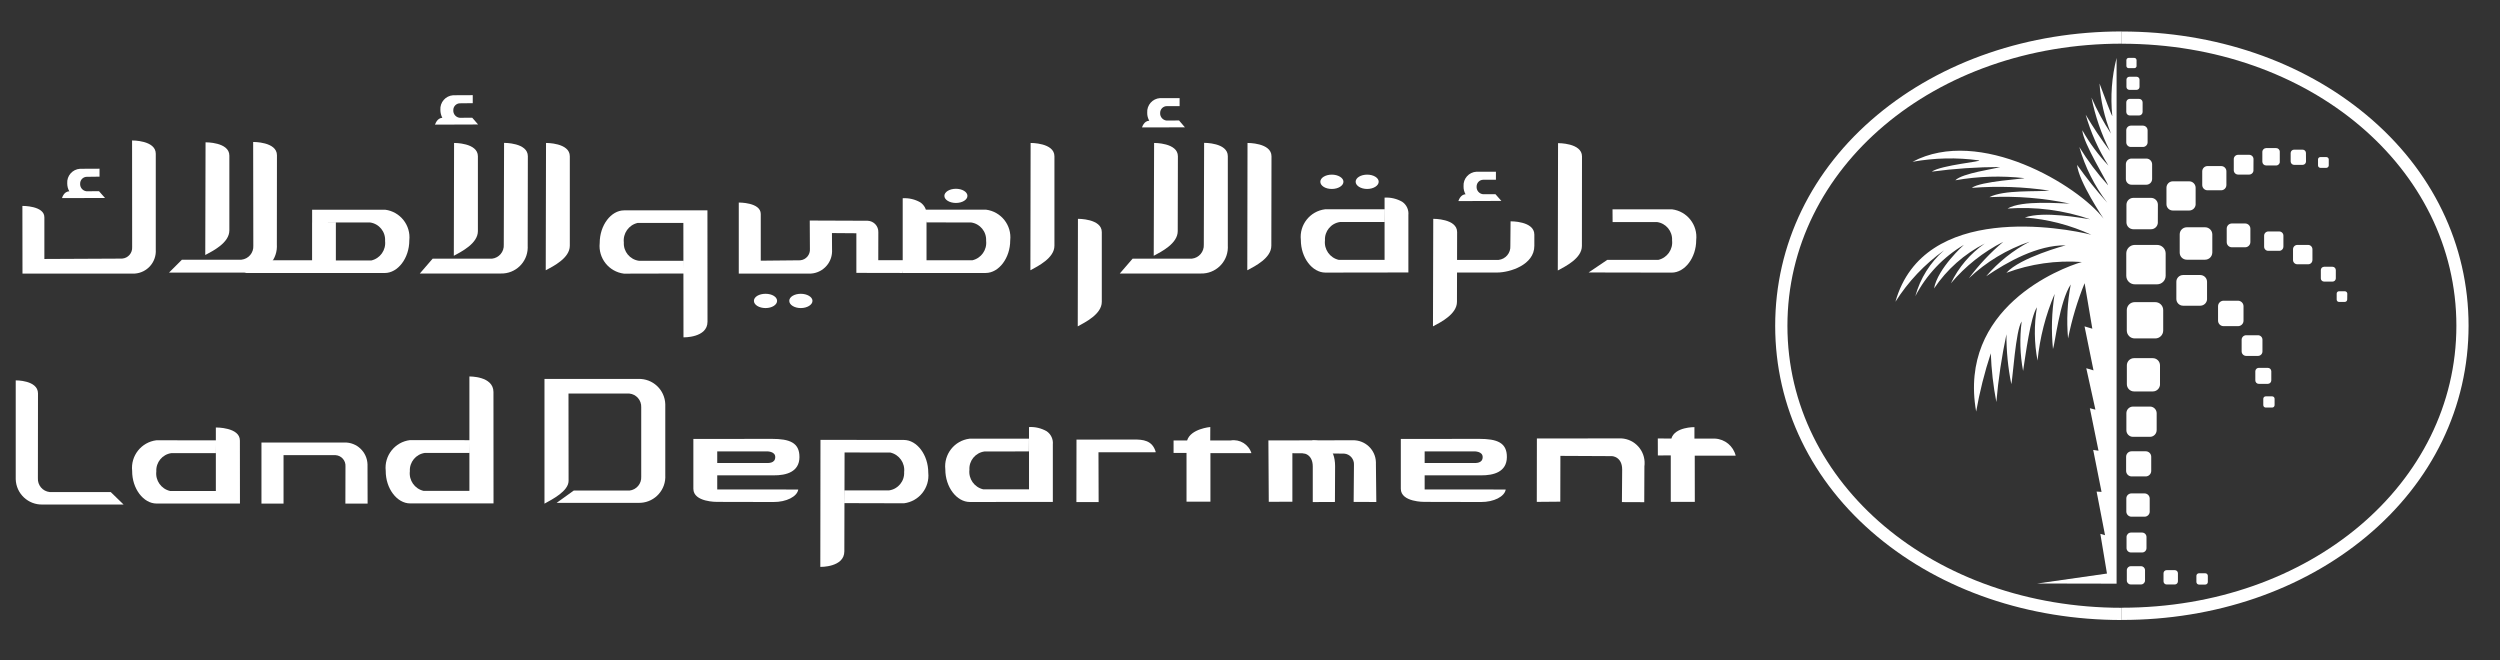 <svg width="159" height="42" viewBox="0 0 159 42" fill="none" xmlns="http://www.w3.org/2000/svg">
<rect x="0" y="0" width="159" height="42" fill="#333333" stroke="none"/>
<path d="M134.946 39.433C129.025 39.433 123.5 37.548 119.392 34.122C115.206 30.636 112.902 25.877 112.902 20.721C112.902 15.565 115.206 10.803 119.392 7.315C123.502 3.889 129.027 2 134.946 2V2.777C123.021 2.777 113.68 10.658 113.68 20.721C113.68 30.783 123.021 38.656 134.946 38.656V39.433Z" fill="white"/>
<path d="M134.951 39.429V38.651C146.88 38.651 156.226 30.773 156.226 20.716C156.226 10.66 146.88 2.781 134.951 2.781V2.004C140.872 2.004 146.399 3.889 150.51 7.315C154.697 10.801 157.001 15.56 157.001 20.716C157.001 25.872 154.695 30.631 150.51 34.118C146.399 37.542 140.872 39.429 134.951 39.429Z" fill="white"/>
<path d="M137.736 17.539C137.736 17.839 137.492 18.083 137.192 18.083H135.78C135.48 18.087 135.235 17.847 135.231 17.547C135.231 17.545 135.231 17.543 135.231 17.541V16.127C135.226 15.827 135.466 15.581 135.766 15.577C135.77 15.577 135.776 15.577 135.78 15.577H137.192C137.492 15.577 137.736 15.821 137.736 16.121C137.736 16.123 137.736 16.125 137.736 16.127V17.541V17.539Z" fill="white"/>
<path d="M137.24 14.145C137.24 14.384 137.047 14.58 136.805 14.58C136.805 14.58 136.803 14.58 136.801 14.58H135.683C135.442 14.58 135.244 14.387 135.242 14.145V13.019C135.244 12.777 135.442 12.584 135.683 12.584H136.805C137.045 12.584 137.24 12.777 137.242 13.017L137.238 14.145H137.24Z" fill="white"/>
<path d="M140.701 16.07C140.695 16.32 140.492 16.517 140.242 16.517H139.078C138.83 16.517 138.629 16.316 138.629 16.07V14.906C138.629 14.658 138.828 14.457 139.076 14.455C139.076 14.455 139.078 14.455 139.08 14.455H140.244C140.494 14.455 140.699 14.656 140.703 14.906V16.07H140.701Z" fill="white"/>
<path d="M139.644 12.98C139.644 13.206 139.461 13.389 139.235 13.389H138.19C137.968 13.389 137.787 13.208 137.787 12.986C137.787 12.986 137.787 12.982 137.787 12.98V11.941C137.785 11.72 137.962 11.536 138.184 11.532H138.188H139.233C139.459 11.532 139.64 11.716 139.642 11.941V12.98H139.644Z" fill="white"/>
<path d="M136.588 9.053C136.586 9.216 136.453 9.347 136.29 9.347H135.52C135.359 9.347 135.23 9.214 135.23 9.053V8.284C135.23 8.123 135.359 7.994 135.52 7.99H136.29C136.451 7.992 136.584 8.121 136.588 8.284V9.053Z" fill="white"/>
<path d="M147.069 16.54C147.069 16.687 146.95 16.808 146.801 16.808H146.11C145.961 16.808 145.838 16.689 145.836 16.54V15.849C145.838 15.698 145.961 15.577 146.112 15.577H146.803C146.95 15.581 147.067 15.7 147.071 15.849V16.54H147.069Z" fill="white"/>
<path d="M143.321 10.827C143.321 10.978 143.198 11.103 143.047 11.103H142.34C142.189 11.101 142.068 10.978 142.068 10.827V10.116C142.07 9.967 142.193 9.846 142.342 9.846H143.049C143.198 9.846 143.321 9.967 143.323 10.116L143.319 10.825L143.321 10.827Z" fill="white"/>
<path d="M144.997 10.29C144.997 10.419 144.892 10.524 144.763 10.524C144.763 10.524 144.759 10.524 144.757 10.524H144.126C143.996 10.524 143.889 10.421 143.885 10.29V9.662C143.885 9.529 143.994 9.422 144.126 9.418H144.757C144.886 9.414 144.992 9.517 144.994 9.646C144.994 9.652 144.994 9.656 144.994 9.662V10.29H144.997Z" fill="white"/>
<path d="M145.223 15.687C145.223 15.835 145.104 15.953 144.959 15.953H144.26C144.115 15.953 143.996 15.835 143.998 15.69C143.998 15.69 143.998 15.69 143.998 15.687V14.997C143.994 14.85 144.109 14.727 144.256 14.721C144.256 14.721 144.258 14.721 144.26 14.721H144.959C145.106 14.721 145.227 14.841 145.225 14.991C145.225 14.993 145.225 14.995 145.225 14.997V15.687H145.223Z" fill="white"/>
<path d="M136.272 7.112C136.274 7.239 136.175 7.341 136.048 7.345H135.45C135.325 7.341 135.227 7.237 135.231 7.112V6.522C135.225 6.399 135.321 6.294 135.444 6.288H135.448H136.046C136.171 6.288 136.272 6.391 136.27 6.516V6.52V7.11L136.272 7.112Z" fill="white"/>
<path d="M146.662 10.273C146.662 10.39 146.568 10.483 146.451 10.485H145.897C145.782 10.481 145.69 10.388 145.686 10.273V9.723C145.692 9.611 145.784 9.52 145.897 9.518H146.447C146.562 9.518 146.656 9.611 146.658 9.726L146.662 10.273Z" fill="white"/>
<path d="M148.558 17.709C148.554 17.822 148.461 17.911 148.349 17.909H147.813C147.702 17.911 147.609 17.824 147.605 17.713C147.605 17.713 147.605 17.712 147.605 17.709V17.174C147.605 17.061 147.698 16.968 147.813 16.966H148.349C148.461 16.966 148.554 17.059 148.558 17.174V17.709Z" fill="white"/>
<path d="M148.109 10.525C148.105 10.604 148.042 10.668 147.964 10.675H147.575C147.494 10.672 147.428 10.608 147.426 10.525V10.137C147.426 10.054 147.494 9.99 147.575 9.99H147.964C148.042 9.994 148.107 10.058 148.109 10.137V10.525Z" fill="white"/>
<path d="M149.282 19.053C149.28 19.136 149.214 19.2 149.131 19.202H148.758C148.678 19.202 148.611 19.136 148.613 19.053V18.67C148.613 18.59 148.678 18.525 148.758 18.525H149.133C149.216 18.525 149.282 18.588 149.288 18.67L149.282 19.053Z" fill="white"/>
<path d="M136.875 11.382C136.875 11.581 136.716 11.744 136.514 11.748H135.572C135.372 11.752 135.207 11.591 135.205 11.392C135.205 11.388 135.205 11.383 135.205 11.382V10.443C135.205 10.244 135.368 10.082 135.568 10.085C135.568 10.085 135.57 10.085 135.572 10.085H136.514C136.712 10.088 136.869 10.248 136.875 10.443V11.382Z" fill="white"/>
<path d="M140.37 19.014C140.368 19.248 140.178 19.439 139.945 19.443H138.841C138.605 19.441 138.416 19.25 138.416 19.014V17.917C138.416 17.683 138.607 17.494 138.841 17.492H139.943C140.176 17.496 140.364 17.683 140.368 17.917V19.014H140.37Z" fill="white"/>
<path d="M143.892 22.352C143.892 22.509 143.765 22.636 143.61 22.636C143.61 22.636 143.606 22.636 143.604 22.636H142.86C142.701 22.638 142.572 22.511 142.568 22.352V21.605C142.57 21.446 142.701 21.319 142.86 21.321H143.604C143.761 21.319 143.89 21.444 143.892 21.599V21.603V22.348V22.352Z" fill="white"/>
<path d="M144.455 24.189C144.455 24.312 144.356 24.413 144.235 24.413C144.235 24.413 144.231 24.413 144.229 24.413H143.655C143.534 24.413 143.436 24.31 143.438 24.189V23.613C143.438 23.494 143.536 23.398 143.655 23.395H144.229C144.35 23.393 144.453 23.488 144.455 23.611V24.187V24.189Z" fill="white"/>
<path d="M144.664 25.765C144.664 25.852 144.594 25.921 144.509 25.921H144.104C144.018 25.923 143.947 25.856 143.945 25.77V25.765V25.357C143.949 25.272 144.02 25.206 144.104 25.208H144.509C144.592 25.208 144.66 25.272 144.664 25.357V25.765Z" fill="white"/>
<path d="M140.418 37.018C140.418 37.107 140.346 37.177 140.257 37.179H139.855C139.766 37.179 139.695 37.107 139.691 37.018V36.615C139.695 36.529 139.768 36.46 139.855 36.46H140.257C140.344 36.46 140.414 36.529 140.418 36.615V37.018Z" fill="white"/>
<path d="M142.688 20.396C142.688 20.59 142.529 20.745 142.337 20.743C142.337 20.743 142.335 20.743 142.333 20.743H141.425C141.232 20.747 141.072 20.594 141.068 20.4C141.068 20.4 141.068 20.398 141.068 20.396V19.478C141.068 19.283 141.225 19.125 141.421 19.125C141.421 19.125 141.423 19.125 141.425 19.125H142.333C142.527 19.125 142.686 19.281 142.688 19.474V20.394V20.396Z" fill="white"/>
<path d="M143.124 15.399C143.122 15.58 142.973 15.727 142.791 15.727H141.947C141.768 15.727 141.621 15.585 141.619 15.403V14.545C141.617 14.364 141.76 14.217 141.941 14.213C141.943 14.213 141.945 14.213 141.947 14.213H142.791C142.975 14.213 143.124 14.362 143.124 14.545V15.399Z" fill="white"/>
<path d="M141.599 11.766C141.599 11.952 141.45 12.101 141.267 12.103H140.399C140.214 12.103 140.062 11.954 140.062 11.766V10.898C140.062 10.713 140.212 10.562 140.395 10.562C140.395 10.562 140.397 10.562 140.399 10.562H141.267C141.452 10.562 141.601 10.713 141.599 10.896V11.764V11.766Z" fill="white"/>
<path d="M132.583 18.017L133.072 20.906L132.577 20.757L133.147 23.556L132.687 23.419L133.268 26.054L132.915 25.963L133.465 28.666L133.127 28.615L133.658 31.284L133.344 31.264L133.88 34.039L133.582 33.953L134.003 36.478L129.568 37.111L134.615 37.121V3.684C134.309 4.886 134.216 6.135 134.341 7.369C134.363 7.52 133.797 6.046 133.531 5.311C133.598 6.407 133.846 7.484 134.26 8.499C133.781 7.772 133.364 7.005 133.018 6.205C133.253 7.385 133.646 8.527 134.188 9.601C133.634 8.86 133.12 8.088 132.649 7.293C132.975 8.437 133.463 9.528 134.097 10.533C133.453 9.855 132.893 9.097 132.436 8.282C132.462 9.063 134.081 11.677 134.073 11.784C133.386 11.033 132.774 10.217 132.244 9.349C132.611 10.632 133.213 11.832 134.023 12.892C133.336 12.127 132.696 11.323 132.103 10.485C132.194 11.536 133.789 13.907 133.789 13.907C132.158 11.78 125.91 8.018 121.636 10.29C123.03 10.038 124.454 10.006 125.858 10.199C126.154 10.264 123.471 10.495 122.859 10.916C124.301 10.723 125.753 10.624 127.207 10.622C126.883 10.743 124.794 11.011 124.361 11.466C125.81 11.21 127.286 11.164 128.748 11.329C128.839 11.367 125.94 11.526 125.405 11.949C127.052 11.82 128.708 11.879 130.343 12.122C129.558 12.207 127.445 12.058 126.525 12.539C128.236 12.457 129.954 12.594 131.632 12.948C131.054 12.948 128.603 12.715 127.679 13.264C129.459 13.133 131.249 13.365 132.937 13.947C132.387 13.869 129.981 13.409 128.782 13.832C130.244 13.943 131.674 14.316 133.008 14.93C131.34 14.505 122.341 12.819 120.549 19.192C121.358 17.911 122.41 16.801 123.642 15.921C122.758 16.692 122.124 17.707 121.814 18.839C122.517 17.482 123.588 16.35 124.903 15.572C124.903 15.572 123.232 17.071 123.006 18.346C123.82 17.135 124.929 16.152 126.228 15.49C125.304 16.132 124.563 17.005 124.075 18.02C124.998 16.924 126.132 16.026 127.409 15.379C126.591 16.066 125.858 16.843 125.219 17.699C126.325 16.654 127.644 15.858 129.086 15.369C128.033 15.921 127.094 16.668 126.321 17.57C127.679 16.652 129.576 15.581 131.376 15.603C131.376 15.603 128.474 16.38 127.606 17.351C129.139 16.781 130.774 16.547 132.405 16.664C131.04 17.053 124.519 19.584 125.683 26.176C125.906 24.922 126.216 23.683 126.615 22.471C126.653 23.512 126.77 24.547 126.968 25.57C127.092 24.12 127.308 22.68 127.61 21.258C127.604 22.324 127.709 23.389 127.92 24.432C128.003 24.18 128.196 20.976 128.579 20.445C128.442 21.492 128.472 22.553 128.669 23.592C128.829 22.567 129.135 20.154 129.55 19.544C129.36 20.666 129.372 21.814 129.588 22.932C129.733 21.472 130.099 20.044 130.675 18.692C130.488 19.85 130.452 21.029 130.569 22.197C130.696 21.893 130.982 19.176 131.699 18.092C131.483 19.224 131.425 20.38 131.529 21.526C131.767 20.322 132.12 19.143 132.583 18.008V18.017Z" fill="white"/>
<path d="M138.514 36.978C138.514 37.087 138.425 37.173 138.317 37.173C138.317 37.173 138.317 37.173 138.315 37.173H137.797C137.688 37.173 137.602 37.087 137.6 36.978V36.458C137.6 36.349 137.688 36.261 137.797 36.261H138.317C138.427 36.261 138.516 36.347 138.516 36.458V36.978H138.514Z" fill="white"/>
<path d="M136.074 5.525C136.076 5.626 135.997 5.71 135.897 5.714C135.897 5.714 135.893 5.714 135.891 5.714H135.425C135.325 5.714 135.242 5.632 135.242 5.531C135.242 5.531 135.242 5.527 135.242 5.525V5.066C135.242 4.965 135.325 4.882 135.425 4.882H135.891C135.991 4.882 136.074 4.965 136.074 5.066V5.525Z" fill="white"/>
<path d="M135.887 4.193C135.887 4.27 135.824 4.334 135.746 4.334H135.379C135.301 4.334 135.238 4.272 135.238 4.193V3.827C135.238 3.748 135.299 3.682 135.377 3.682H135.744C135.822 3.682 135.885 3.748 135.885 3.827V4.193H135.887Z" fill="white"/>
<path d="M137.162 27.361C137.162 27.593 136.972 27.782 136.741 27.782H135.653C135.424 27.782 135.236 27.593 135.238 27.363V26.279C135.238 26.05 135.424 25.862 135.653 25.858H136.741C136.972 25.858 137.162 26.046 137.164 26.279V27.361H137.162Z" fill="white"/>
<path d="M137.58 21.02C137.58 21.298 137.356 21.524 137.078 21.524C137.078 21.524 137.076 21.524 137.074 21.524H135.765C135.487 21.524 135.264 21.298 135.264 21.022V19.721C135.264 19.443 135.487 19.218 135.765 19.216H137.074C137.354 19.216 137.58 19.441 137.58 19.721V21.02Z" fill="white"/>
<path d="M137.378 24.436C137.378 24.69 137.173 24.896 136.919 24.896H135.727C135.473 24.896 135.268 24.69 135.268 24.436V23.244C135.264 22.99 135.467 22.783 135.719 22.779C135.721 22.779 135.723 22.779 135.725 22.779H136.917C137.171 22.779 137.376 22.984 137.376 23.238C137.376 23.24 137.376 23.242 137.376 23.244V24.436H137.378Z" fill="white"/>
<path d="M136.424 36.917C136.424 37.056 136.313 37.169 136.174 37.171H135.519C135.382 37.173 135.268 37.065 135.266 36.926C135.266 36.924 135.266 36.92 135.266 36.917V36.265C135.266 36.126 135.376 36.013 135.515 36.011C135.515 36.011 135.517 36.011 135.519 36.011H136.174C136.313 36.013 136.424 36.126 136.424 36.265V36.917Z" fill="white"/>
<path d="M136.723 32.539C136.719 32.719 136.572 32.862 136.392 32.862H135.557C135.379 32.858 135.238 32.715 135.234 32.539V31.702C135.234 31.524 135.379 31.383 135.557 31.381H136.39C136.57 31.381 136.717 31.522 136.721 31.702V32.539H136.723Z" fill="white"/>
<path d="M136.517 34.861C136.517 35.013 136.394 35.137 136.243 35.137H135.522C135.371 35.133 135.25 35.013 135.248 34.861V34.147C135.252 33.998 135.373 33.877 135.522 33.871H136.241C136.392 33.875 136.513 33.995 136.517 34.147V34.861Z" fill="white"/>
<path d="M136.818 29.947C136.818 30.14 136.665 30.297 136.471 30.301H135.569C135.376 30.299 135.219 30.14 135.221 29.947V29.051C135.221 28.859 135.376 28.702 135.569 28.702H136.471C136.663 28.702 136.818 28.859 136.818 29.051V29.947Z" fill="white"/>
<path d="M57.504 16.549H55.858L55.862 14.773C55.878 14.384 55.574 14.056 55.185 14.04C55.167 14.04 55.147 14.04 55.129 14.04L51.5 14.026L51.51 15.822C51.542 16.195 51.264 16.523 50.892 16.555C50.886 16.555 50.88 16.555 50.873 16.555L48.384 16.58V13.609C48.384 12.864 46.986 12.882 46.986 12.882V17.403H51.449C52.245 17.419 52.904 16.789 52.92 15.994C52.92 15.953 52.92 15.913 52.918 15.875L52.912 14.823L54.465 14.835V17.355L57.415 17.361" fill="white"/>
<path d="M9.907 15.877C9.957 16.669 9.357 17.349 8.566 17.4C8.523 17.402 8.481 17.404 8.439 17.402H1.43L1.424 13.096C1.424 13.096 2.822 13.078 2.822 13.819V16.471L7.762 16.447C8.143 16.421 8.431 16.093 8.405 15.71C8.405 15.708 8.405 15.704 8.405 15.702L8.4 8.933C8.4 8.933 9.907 8.915 9.907 9.777V15.875V15.877Z" fill="white"/>
<path d="M61.529 12.457C61.529 12.709 61.196 12.908 60.796 12.908C60.395 12.908 60.062 12.707 60.062 12.457C60.062 12.207 60.395 12.006 60.796 12.006C61.196 12.006 61.529 12.205 61.529 12.457Z" fill="white"/>
<path d="M49.423 19.134C49.423 19.386 49.101 19.593 48.69 19.593C48.279 19.593 47.949 19.39 47.949 19.134C47.949 18.878 48.278 18.685 48.69 18.685C49.103 18.685 49.423 18.884 49.423 19.134Z" fill="white"/>
<path d="M51.674 19.134C51.674 19.386 51.335 19.593 50.93 19.593C50.526 19.593 50.197 19.39 50.197 19.134C50.197 18.878 50.53 18.685 50.93 18.685C51.331 18.685 51.674 18.884 51.674 19.134Z" fill="white"/>
<path d="M85.443 11.559C85.443 11.806 85.117 12.018 84.702 12.018C84.287 12.018 83.973 11.81 83.973 11.559C83.973 11.307 84.301 11.107 84.702 11.107C85.103 11.107 85.443 11.309 85.443 11.559Z" fill="white"/>
<path d="M87.685 11.559C87.685 11.806 87.357 12.018 86.952 12.018C86.547 12.018 86.219 11.81 86.219 11.559C86.219 11.307 86.547 11.107 86.952 11.107C87.357 11.107 87.685 11.309 87.685 11.559Z" fill="white"/>
<path d="M92.664 16.525V17.333H95.21C96.036 17.333 97.584 16.844 97.584 15.639V14.92C97.584 14.05 96.072 14.076 96.072 14.076L96.058 15.637C96.088 16.088 95.756 16.483 95.306 16.531H92.666V16.527L92.664 16.525Z" fill="white"/>
<path d="M99.076 17.204C99.57 16.936 100.609 16.427 100.609 15.643L100.615 9.949C100.615 9.085 99.092 9.104 99.092 9.104L99.076 17.204Z" fill="white"/>
<path d="M91.137 20.757C91.632 20.495 92.663 19.979 92.663 19.196L92.673 14.761C92.673 13.899 91.155 13.917 91.155 13.917L91.137 20.757Z" fill="white"/>
<path d="M68.545 20.757C69.028 20.491 70.074 19.979 70.074 19.196V14.761C70.074 13.899 68.557 13.917 68.557 13.917L68.545 20.757Z" fill="white"/>
<path d="M72.03 16.455L71.219 17.395H76.373C77.297 17.42 78.067 16.691 78.091 15.766C78.091 15.718 78.091 15.671 78.089 15.623V9.933C78.089 9.067 76.582 9.085 76.582 9.085L76.562 15.553C76.588 16.008 76.254 16.402 75.803 16.451H72.032V16.455H72.03Z" fill="white"/>
<path d="M79.328 17.19C79.82 16.928 80.857 16.413 80.857 15.629L80.867 9.94C80.867 9.074 79.342 9.092 79.342 9.092L79.328 17.188V17.19Z" fill="white"/>
<path d="M65.533 17.19C66.013 16.928 67.062 16.413 67.062 15.629V9.94C67.062 9.074 65.547 9.092 65.547 9.092L65.533 17.188V17.19Z" fill="white"/>
<path d="M73.377 16.268C73.874 16.004 74.904 15.486 74.904 14.699L74.914 9.94C74.914 9.074 73.401 9.092 73.401 9.092L73.377 16.268Z" fill="white"/>
<path d="M27.513 16.455L26.701 17.395H31.859C32.78 17.416 33.541 16.686 33.563 15.766C33.563 15.72 33.563 15.671 33.561 15.625L33.571 9.935C33.571 9.069 32.059 9.087 32.059 9.087L32.04 15.555C32.071 16.008 31.736 16.404 31.285 16.453H27.517L27.513 16.455Z" fill="white"/>
<path d="M34.709 17.19C35.2 16.928 36.24 16.413 36.24 15.629V9.94C36.24 9.074 34.727 9.092 34.727 9.092L34.709 17.188V17.19Z" fill="white"/>
<path d="M28.863 16.268C29.349 16.004 30.394 15.486 30.394 14.699V9.94C30.394 9.074 28.879 9.092 28.879 9.092L28.863 16.268Z" fill="white"/>
<path d="M11.574 16.514L10.748 17.339H15.902C16.824 17.359 17.59 16.628 17.61 15.706C17.61 15.658 17.61 15.609 17.608 15.563L17.614 9.873C17.614 9.009 16.101 9.029 16.101 9.029L16.111 15.625C16.138 16.076 15.805 16.469 15.354 16.517H11.576L11.574 16.514Z" fill="white"/>
<path d="M13.055 16.219C13.546 15.957 14.587 15.442 14.587 14.654V9.895C14.587 9.031 13.073 9.051 13.073 9.051L13.055 16.219Z" fill="white"/>
<path d="M27.672 7.927L30.407 7.917L30.032 7.486L29.243 7.492C28.995 7.468 28.812 7.251 28.83 7.001C28.83 6.765 29.019 6.572 29.255 6.57C29.269 6.57 29.281 6.57 29.295 6.57L30.067 6.562V6.052L28.818 6.058C28.337 6.093 27.974 6.509 28.008 6.991C28.008 7.168 28.052 7.341 28.133 7.496C27.793 7.496 27.672 7.921 27.672 7.921V7.927Z" fill="white"/>
<path d="M72.633 8.103L75.362 8.099L74.987 7.662L74.196 7.668C73.95 7.642 73.769 7.428 73.785 7.182C73.783 6.945 73.974 6.751 74.212 6.749C74.226 6.749 74.238 6.749 74.252 6.749H75.023V6.24H73.777C73.295 6.272 72.931 6.689 72.963 7.172C72.959 7.351 73.005 7.527 73.094 7.682C72.754 7.678 72.633 8.103 72.633 8.103Z" fill="white"/>
<path d="M3.943 12.598L6.678 12.592L6.296 12.159L5.504 12.165C5.259 12.139 5.079 11.923 5.097 11.678C5.095 11.44 5.285 11.247 5.522 11.245C5.536 11.245 5.551 11.245 5.563 11.245L6.33 11.235V10.729L5.087 10.735C4.606 10.767 4.243 11.184 4.276 11.664C4.276 11.664 4.276 11.664 4.276 11.665C4.276 11.843 4.32 12.018 4.409 12.171C4.06 12.167 3.945 12.596 3.945 12.596L3.943 12.598Z" fill="white"/>
<path d="M92.754 12.789L95.487 12.779L95.112 12.352H94.315C94.071 12.322 93.894 12.107 93.912 11.863C93.912 11.625 94.103 11.432 94.339 11.432C94.349 11.432 94.359 11.432 94.371 11.432H95.141V10.922H93.898C93.418 10.951 93.052 11.363 93.082 11.843C93.082 11.843 93.082 11.847 93.082 11.849C93.076 12.028 93.121 12.203 93.209 12.358C92.871 12.362 92.754 12.791 92.754 12.791V12.789Z" fill="white"/>
<path d="M89.573 17.327V13.677C89.608 13.345 89.457 13.019 89.179 12.832C88.838 12.638 88.45 12.546 88.059 12.568V16.527H85.142C84.576 16.396 84.202 15.861 84.268 15.285C84.236 14.707 84.651 14.201 85.225 14.12H88.051L88.055 13.311H84.272C83.312 13.432 82.627 14.302 82.734 15.264C82.734 16.39 83.457 17.335 84.294 17.337L89.573 17.329V17.327Z" fill="white"/>
<path d="M101.039 17.327L102.221 16.529H105.466C106.032 16.398 106.411 15.865 106.344 15.287C106.376 14.709 105.962 14.203 105.388 14.123H102.562L102.556 13.313H106.34C107.301 13.434 107.986 14.304 107.879 15.267C107.879 16.392 107.156 17.337 106.318 17.339L101.035 17.329L101.039 17.327Z" fill="white"/>
<path d="M57.408 17.361H62.689C63.523 17.361 64.25 16.414 64.25 15.289C64.357 14.326 63.672 13.458 62.711 13.335H58.886L58.935 14.145L61.761 14.149C62.334 14.229 62.749 14.735 62.717 15.313C62.784 15.891 62.405 16.424 61.839 16.555H58.927V13.713C58.961 13.381 58.81 13.057 58.532 12.87C58.192 12.676 57.803 12.584 57.412 12.608V16.549" fill="white"/>
<path d="M15.543 17.363H24.471C25.305 17.363 26.032 16.416 26.032 15.29C26.139 14.328 25.454 13.46 24.493 13.337H19.851V14.149H23.535C24.113 14.229 24.53 14.743 24.491 15.325C24.558 15.903 24.179 16.436 23.613 16.567H21.361V14.153L19.849 14.147V16.553H17.201" fill="white"/>
<path d="M44.997 13.379H39.694C38.86 13.379 38.141 14.328 38.141 15.454C38.037 16.417 38.724 17.285 39.684 17.404L43.467 17.395L43.461 16.586H40.635C40.061 16.507 39.644 16 39.676 15.422C39.61 14.846 39.986 14.31 40.55 14.179C40.705 14.173 43.462 14.179 43.462 14.179L43.469 21.456C43.469 21.456 44.995 21.49 44.997 20.467L44.993 13.379H44.997Z" fill="white"/>
<path d="M52.182 27.975L57.485 27.981C58.319 27.981 59.038 28.932 59.038 30.06C59.141 31.022 58.454 31.89 57.493 32.009L53.711 31.999L53.717 31.189H56.542C57.116 31.111 57.535 30.603 57.503 30.025C57.569 29.449 57.195 28.916 56.629 28.783C56.474 28.777 53.715 28.777 53.715 28.777L53.7 35.066C53.7 36.088 52.172 36.055 52.172 36.055L52.182 27.979V27.975Z" fill="white"/>
<path d="M15.263 32.025H9.958C9.124 32.025 8.397 31.077 8.405 29.951C8.3 28.988 8.987 28.12 9.948 28.001L13.73 28.007L13.724 28.819H10.9C10.326 28.898 9.91 29.405 9.942 29.983C9.873 30.559 10.25 31.095 10.816 31.226C10.971 31.232 13.728 31.226 13.728 31.226V27.188C13.728 27.188 15.263 27.167 15.257 28.021L15.261 32.025H15.263Z" fill="white"/>
<path d="M31.39 32.017H26.085C25.251 32.017 24.524 31.069 24.532 29.943C24.426 28.98 25.113 28.11 26.073 27.991L29.855 27.995L29.849 28.805H27.026C26.452 28.883 26.035 29.391 26.067 29.969C25.997 30.549 26.373 31.089 26.941 31.22C27.096 31.226 29.854 31.22 29.854 31.22V23.945C29.854 23.945 31.38 23.909 31.384 24.932L31.388 32.015L31.39 32.017Z" fill="white"/>
<path d="M23.376 32.027H21.966L21.972 29.669C21.998 29.296 21.716 28.972 21.344 28.948C21.338 28.948 21.332 28.948 21.326 28.948H18.033V32.027H16.629V28.144H21.904C22.693 28.122 23.352 28.746 23.374 29.538C23.374 29.576 23.374 29.614 23.374 29.651L23.38 32.029L23.376 32.027Z" fill="white"/>
<path d="M87.536 31.927L86.092 31.921L86.112 29.574C86.138 29.2 85.858 28.875 85.484 28.849C85.48 28.849 85.473 28.849 85.469 28.849L82.195 28.825V31.909L80.694 31.915L80.67 28.011L86.021 28.001C86.815 27.975 87.481 28.595 87.508 29.391C87.508 29.433 87.508 29.476 87.508 29.518L87.534 31.933L87.536 31.927Z" fill="white"/>
<path d="M104.578 31.939L103.154 31.933L103.17 29.864C103.17 29.038 102.528 29.01 102.528 29.01L99.241 28.994L99.235 31.906L97.74 31.919L97.746 27.888L103.116 27.882C103.98 27.929 104.64 28.666 104.596 29.53C104.594 29.57 104.59 29.61 104.584 29.651L104.574 31.941L104.578 31.939Z" fill="white"/>
<path d="M83.482 28.007C84.197 28.007 84.912 28.454 84.912 29.649L84.902 31.925L83.492 31.931V29.669C83.492 28.843 82.844 28.815 82.844 28.815" fill="white"/>
<path d="M73.484 28.764H69.863L69.873 31.93H68.459L68.465 27.959L72.115 27.953C72.68 27.953 73.289 27.991 73.506 28.75L73.482 28.764H73.484Z" fill="white"/>
<path d="M106.261 28.962V31.919H107.79L107.786 28.982H110.39C110.239 28.368 109.703 27.925 109.071 27.895H107.766V27.166C107.766 27.166 106.523 27.145 106.298 27.893L105.436 27.885L105.44 28.968L106.261 28.962Z" fill="white"/>
<path d="M74.637 28.807H75.463V31.907H76.983V28.821H79.591C79.412 28.261 78.85 27.917 78.272 28.012H76.971L76.975 27.158C76.975 27.158 75.732 27.267 75.501 28.012H74.639V28.807H74.637Z" fill="white"/>
<path d="M34.627 24.1H40.599C41.515 24.07 42.282 24.789 42.312 25.705C42.312 25.752 42.312 25.798 42.312 25.844V30.215C42.369 31.133 41.67 31.923 40.752 31.979C40.707 31.981 40.665 31.983 40.621 31.981H35.402L36.49 31.2H40.035C40.48 31.151 40.81 30.761 40.782 30.311V25.907C40.804 25.459 40.47 25.073 40.025 25.03H36.156L36.162 30.579C36.162 31.242 35.114 31.762 34.629 32.033V24.1H34.627Z" fill="white"/>
<path d="M1 24.191C1 24.191 2.416 24.174 2.416 25.022L2.41 30.412C2.384 30.859 2.714 31.248 3.159 31.294H7.042L7.86 32.088H2.71C1.794 32.116 1.028 31.397 1 30.48C1 30.432 1 30.384 1 30.337V24.189V24.191Z" fill="white"/>
<path d="M50.77 31.133C50.7 31.58 50.019 31.934 49.189 31.928L45.61 31.92C45.61 31.92 44.098 31.944 44.098 31.088V27.918L49.086 27.912C50.212 27.912 50.853 28.146 50.845 29.076C50.837 30.009 50.019 30.24 49.193 30.232H45.614V29.447H48.734C48.853 29.447 49.306 29.481 49.306 29.068C49.306 28.692 48.77 28.708 48.77 28.708H45.616V31.128L50.77 31.133Z" fill="white"/>
<path d="M95.764 31.133C95.694 31.58 95.013 31.934 94.183 31.928L90.604 31.92C90.604 31.92 89.092 31.944 89.092 31.088V27.918L94.081 27.912C95.206 27.912 95.847 28.146 95.837 29.076C95.827 30.009 95.011 30.24 94.185 30.232H90.606V29.447H93.726C93.845 29.447 94.298 29.481 94.298 29.068C94.298 28.692 93.762 28.708 93.762 28.708H90.608V31.128L95.76 31.133H95.764Z" fill="white"/>
<path d="M66.96 31.919V28.269C66.994 27.937 66.843 27.613 66.565 27.425C66.225 27.232 65.836 27.139 65.445 27.161V31.121H62.533C61.967 30.99 61.589 30.456 61.655 29.878C61.621 29.3 62.038 28.793 62.612 28.714L65.437 28.71L65.443 27.901H61.661C60.7 28.021 60.016 28.892 60.122 29.854C60.122 30.98 60.845 31.925 61.683 31.927L66.962 31.921L66.96 31.919Z" fill="white"/>
</svg>
